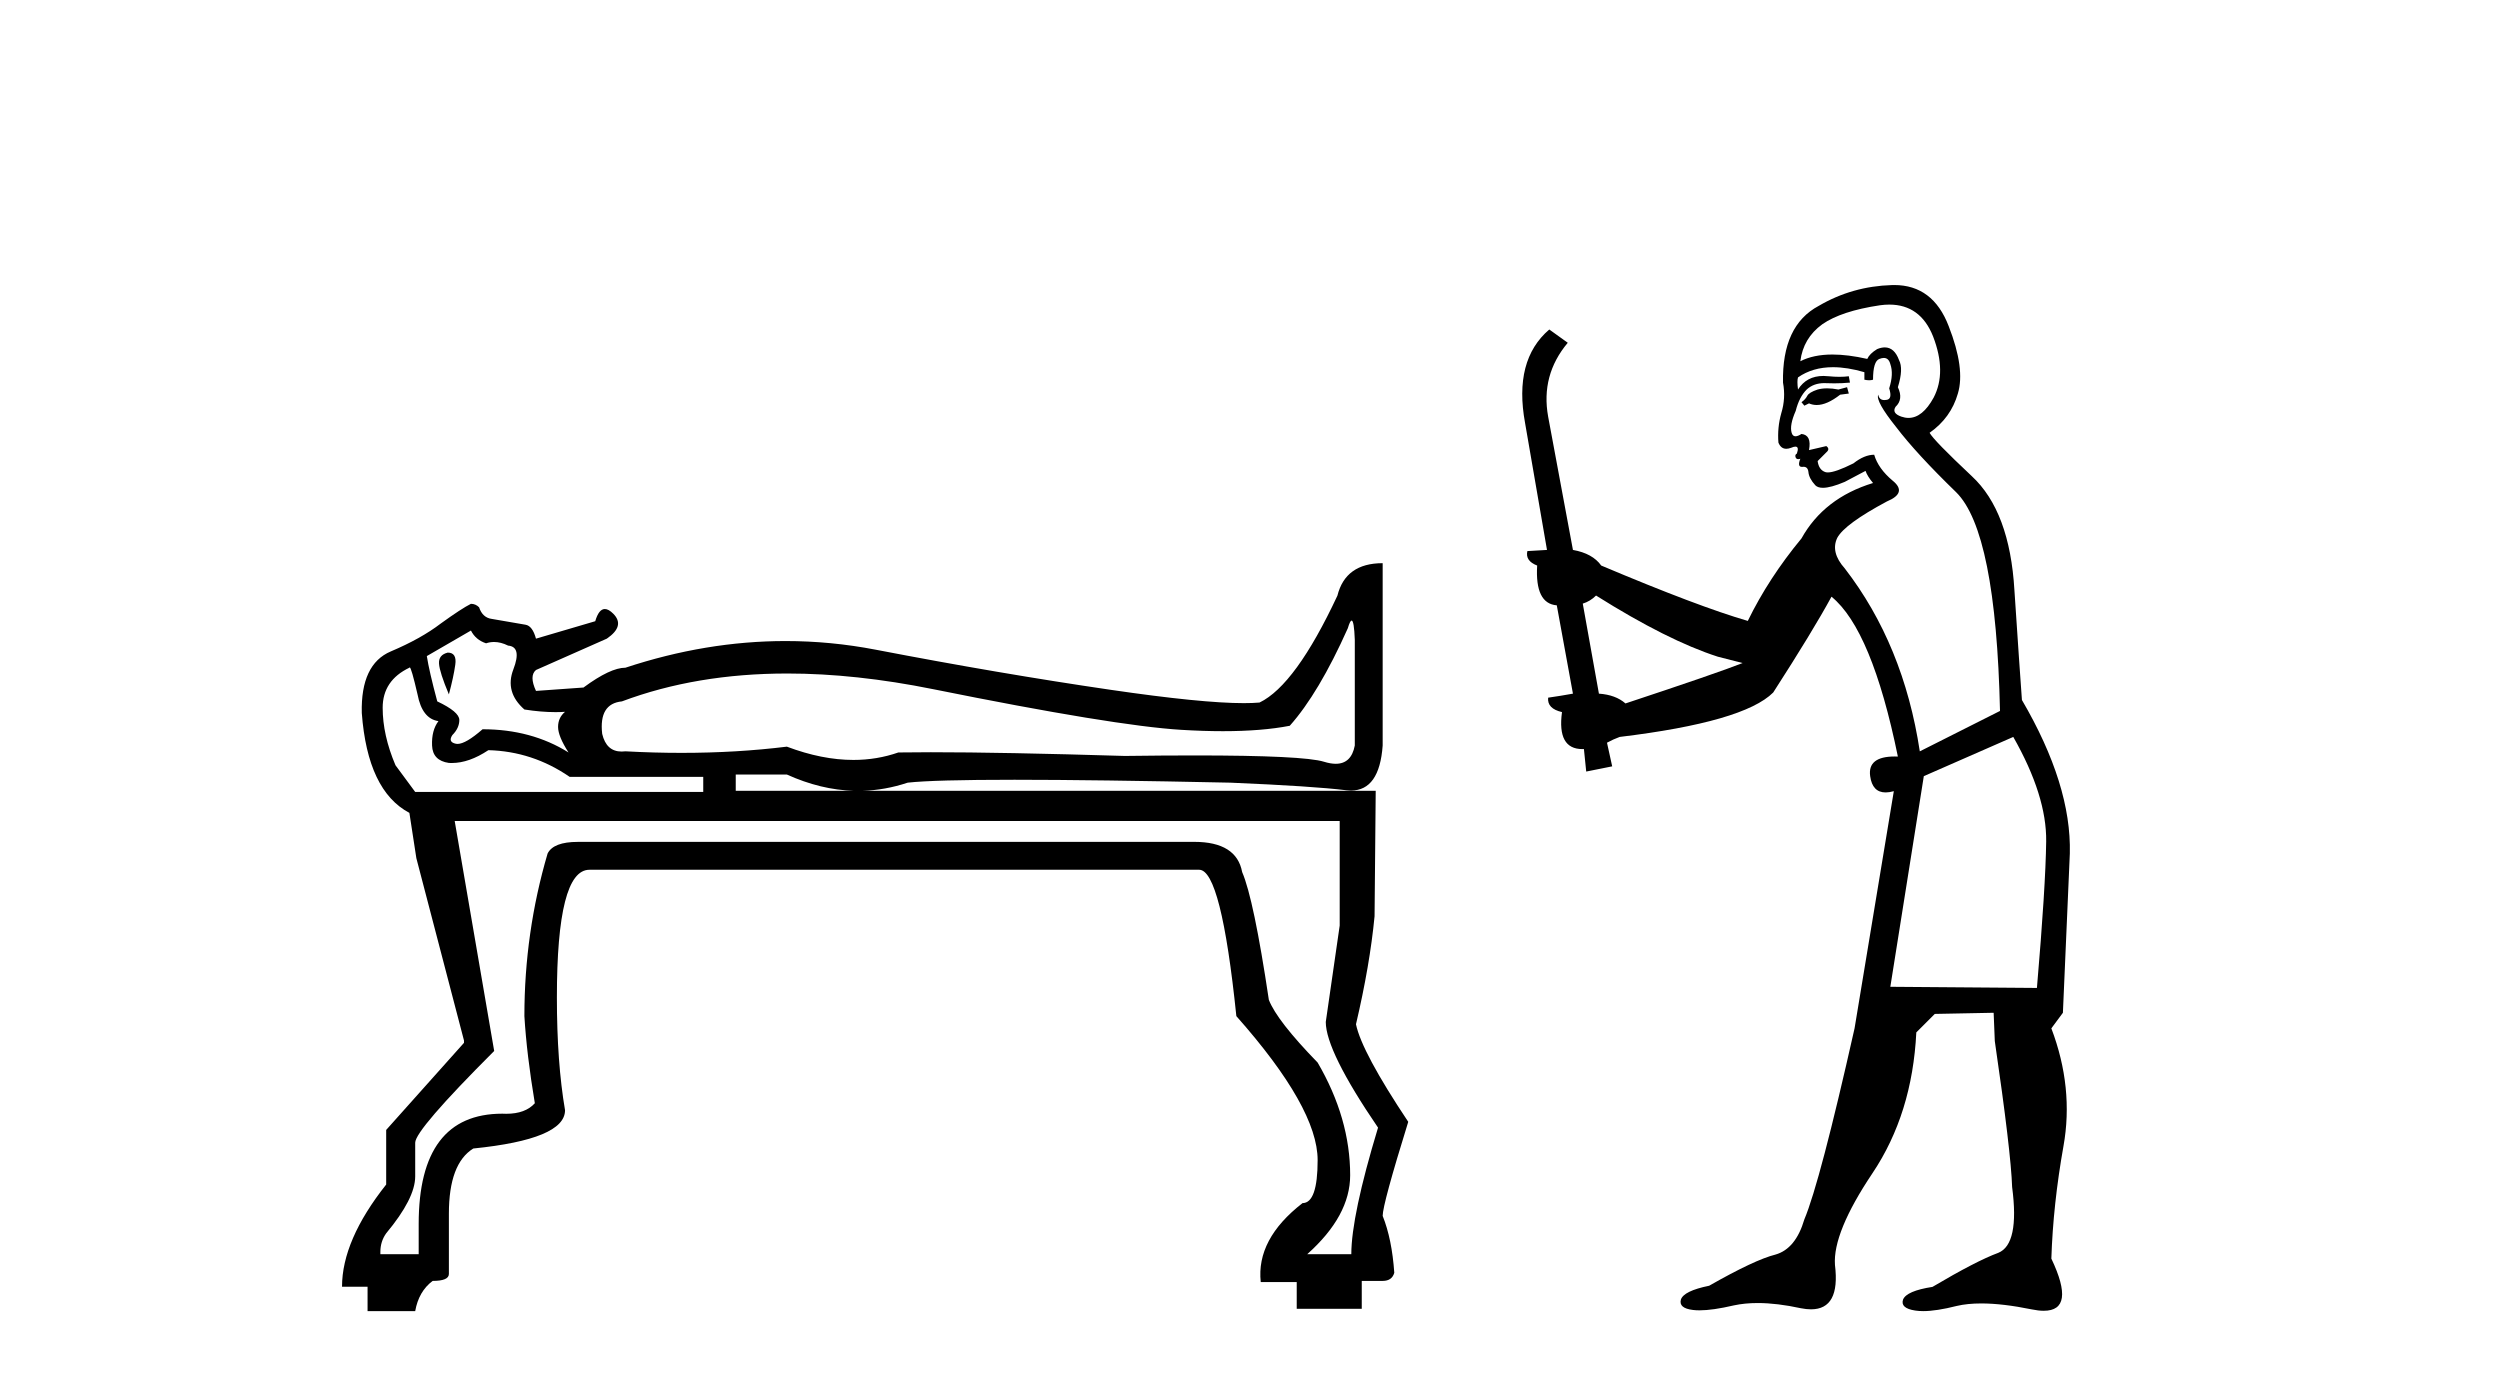 <?xml version='1.0' encoding='UTF-8' standalone='yes'?><svg xmlns='http://www.w3.org/2000/svg' xmlns:xlink='http://www.w3.org/1999/xlink' width='74.0' height='41.0' ><path d='M 13.253 19.317 Q 12.978 19.385 12.995 19.643 Q 13.012 19.901 13.287 20.554 Q 13.425 20.039 13.476 19.678 Q 13.528 19.317 13.253 19.317 ZM 13.94 18.664 Q 14.078 18.939 14.387 19.042 Q 14.503 19.003 14.624 19.003 Q 14.825 19.003 15.04 19.11 Q 15.453 19.145 15.195 19.815 Q 14.937 20.486 15.522 21.001 Q 16.011 21.079 16.443 21.079 Q 16.587 21.079 16.725 21.07 L 16.725 21.07 Q 16.519 21.242 16.519 21.517 Q 16.519 21.792 16.828 22.273 Q 15.728 21.586 14.284 21.586 Q 13.787 22.02 13.543 22.02 Q 13.517 22.02 13.493 22.015 Q 13.253 21.964 13.39 21.758 Q 13.596 21.551 13.596 21.311 Q 13.596 21.07 12.943 20.761 Q 12.703 19.867 12.634 19.42 L 13.94 18.664 ZM 40.008 18.369 Q 40.081 18.369 40.102 18.939 L 40.102 22.067 Q 39.999 22.608 39.538 22.608 Q 39.385 22.608 39.191 22.548 Q 38.59 22.361 35.357 22.361 Q 34.434 22.361 33.295 22.376 Q 29.665 22.266 27.553 22.266 Q 27.025 22.266 26.591 22.273 Q 25.958 22.494 25.261 22.494 Q 24.332 22.494 23.291 22.101 Q 21.801 22.285 20.174 22.285 Q 19.361 22.285 18.513 22.239 Q 18.455 22.246 18.401 22.246 Q 17.948 22.246 17.825 21.723 Q 17.722 20.829 18.409 20.761 Q 20.61 19.936 23.304 19.936 Q 25.324 19.936 27.623 20.4 Q 32.986 21.483 34.963 21.603 Q 35.622 21.643 36.198 21.643 Q 37.352 21.643 38.177 21.483 Q 39.036 20.52 39.896 18.595 Q 39.962 18.369 40.008 18.369 ZM 23.291 22.926 Q 24.295 23.381 25.278 23.408 L 21.778 23.408 L 21.778 22.926 ZM 12.127 19.753 Q 12.174 19.753 12.359 20.554 Q 12.496 21.276 12.978 21.345 Q 12.771 21.62 12.789 22.067 Q 12.806 22.514 13.287 22.583 Q 13.329 22.585 13.372 22.585 Q 13.885 22.585 14.456 22.205 Q 15.762 22.239 16.862 22.995 L 20.816 22.995 L 20.816 23.442 L 12.29 23.442 L 11.706 22.651 Q 11.327 21.758 11.327 20.95 Q 11.327 20.142 12.118 19.764 Q 12.122 19.753 12.127 19.753 ZM 39.655 24.302 L 39.655 27.396 L 39.243 30.249 Q 39.243 31.109 40.79 33.378 Q 39.999 35.99 39.999 37.125 L 38.693 37.125 Q 39.965 35.99 39.965 34.787 Q 39.965 33.102 39.002 31.452 Q 37.799 30.215 37.558 29.596 Q 37.111 26.605 36.768 25.814 Q 36.602 24.919 35.349 24.919 Q 35.303 24.919 35.255 24.92 L 17.103 24.92 Q 16.381 24.92 16.209 25.264 Q 15.522 27.602 15.522 30.077 Q 15.59 31.212 15.831 32.656 Q 15.55 32.968 14.984 32.968 Q 14.928 32.968 14.868 32.965 Q 12.393 32.965 12.393 36.231 L 12.393 37.125 L 11.259 37.125 L 11.259 37.056 Q 11.259 36.747 11.431 36.506 Q 12.29 35.475 12.29 34.821 L 12.29 33.824 Q 12.29 33.446 14.628 31.109 L 13.459 24.302 ZM 40.927 16.67 Q 39.827 16.67 39.587 17.632 Q 38.349 20.279 37.283 20.795 Q 37.083 20.813 36.816 20.813 Q 35.569 20.813 32.866 20.417 Q 29.582 19.936 25.921 19.231 Q 24.593 18.975 23.253 18.975 Q 20.9 18.975 18.513 19.764 Q 18.066 19.764 17.275 20.348 L 17.309 20.348 L 15.865 20.451 Q 15.659 20.004 15.865 19.832 L 17.962 18.904 Q 18.513 18.526 18.152 18.165 Q 18.014 18.027 17.903 18.027 Q 17.725 18.027 17.619 18.388 L 15.865 18.904 Q 15.762 18.526 15.556 18.492 Q 15.35 18.457 14.559 18.32 Q 14.284 18.285 14.181 17.976 Q 14.078 17.873 13.94 17.873 Q 13.665 18.01 13.046 18.457 Q 12.462 18.904 11.568 19.282 Q 10.674 19.661 10.709 21.104 Q 10.88 23.408 12.118 24.061 L 12.324 25.402 L 13.734 30.799 L 13.734 30.868 L 11.431 33.446 L 11.431 35.062 Q 10.124 36.712 10.124 38.087 L 10.88 38.087 L 10.88 38.809 L 12.29 38.809 Q 12.393 38.225 12.806 37.915 Q 13.287 37.915 13.287 37.709 L 13.287 35.922 Q 13.287 34.443 14.009 33.996 Q 16.725 33.721 16.725 32.862 Q 16.484 31.452 16.484 29.527 Q 16.484 25.745 17.447 25.745 L 35.496 25.745 Q 36.149 25.745 36.596 30.077 Q 39.002 32.793 39.002 34.34 Q 39.002 35.612 38.555 35.612 Q 37.18 36.678 37.318 37.95 L 38.383 37.95 L 38.383 38.741 L 40.308 38.741 L 40.308 37.915 L 40.927 37.915 Q 41.202 37.915 41.271 37.675 Q 41.202 36.678 40.927 35.99 Q 40.927 35.647 41.684 33.206 Q 40.308 31.143 40.137 30.318 Q 40.549 28.565 40.687 27.121 L 40.721 23.408 L 25.524 23.408 Q 26.2 23.389 26.867 23.167 Q 27.64 23.081 30.029 23.081 Q 32.419 23.081 36.424 23.167 Q 38.865 23.27 39.844 23.391 Q 39.92 23.4 39.99 23.4 Q 40.832 23.4 40.927 22.067 L 40.927 16.67 Z' style='fill:#000000;stroke:none' /><path d='M 54.673 11.461 L 54.417 11.53 Q 54.238 11.495 54.084 11.495 Q 53.93 11.495 53.802 11.53 Q 53.546 11.615 53.495 11.717 Q 53.443 11.82 53.324 11.905 L 53.409 12.008 L 53.546 11.94 Q 53.653 11.988 53.775 11.988 Q 54.078 11.988 54.468 11.683 L 54.725 11.649 L 54.673 11.461 ZM 55.922 9.016 Q 56.845 9.016 57.219 9.958 Q 57.628 11.017 57.236 11.769 Q 56.908 12.37 56.492 12.37 Q 56.388 12.37 56.279 12.332 Q 55.989 12.23 56.108 12.042 Q 56.347 11.82 56.177 11.461 Q 56.347 10.915 56.211 10.658 Q 56.073 10.283 55.789 10.283 Q 55.685 10.283 55.562 10.334 Q 55.34 10.47 55.271 10.624 Q 54.698 10.494 54.241 10.494 Q 53.677 10.494 53.29 10.693 Q 53.375 10.009 53.939 9.599 Q 54.503 9.206 55.647 9.036 Q 55.79 9.016 55.922 9.016 ZM 47.243 17.628 Q 49.361 18.96 50.847 19.438 L 51.581 19.626 Q 50.847 19.917 48.114 20.822 Q 47.823 20.566 47.328 20.532 L 46.85 17.867 Q 47.072 17.799 47.243 17.628 ZM 55.761 10.595 Q 55.906 10.595 55.954 10.778 Q 56.057 11.068 55.92 11.495 Q 56.023 11.82 55.835 11.837 Q 55.803 11.842 55.776 11.842 Q 55.625 11.842 55.596 11.683 L 55.596 11.683 Q 55.51 11.871 56.125 12.64 Q 56.723 13.426 57.902 14.57 Q 59.08 15.732 59.2 21.044 L 56.826 22.24 Q 56.347 19.08 54.605 16.825 Q 54.178 16.347 54.383 15.92 Q 54.605 15.51 55.852 14.843 Q 56.467 14.587 56.023 14.228 Q 55.596 13.87 55.476 13.46 Q 55.186 13.46 54.861 13.716 Q 54.325 13.984 54.104 13.984 Q 54.057 13.984 54.024 13.972 Q 53.836 13.904 53.802 13.648 L 54.058 13.391 Q 54.178 13.289 54.058 13.204 L 53.546 13.323 Q 53.631 12.879 53.324 12.845 Q 53.216 12.914 53.147 12.914 Q 53.062 12.914 53.033 12.811 Q 52.965 12.589 53.153 12.162 Q 53.256 11.752 53.478 11.53 Q 53.683 11.34 54.004 11.34 Q 54.031 11.34 54.058 11.342 Q 54.178 11.347 54.296 11.347 Q 54.531 11.347 54.759 11.325 L 54.725 11.137 Q 54.596 11.154 54.447 11.154 Q 54.298 11.154 54.127 11.137 Q 54.047 11.128 53.973 11.128 Q 53.474 11.128 53.221 11.53 Q 53.187 11.273 53.221 11.171 Q 53.653 10.869 54.257 10.869 Q 54.679 10.869 55.186 11.017 L 55.186 11.239 Q 55.263 11.256 55.327 11.256 Q 55.391 11.256 55.442 11.239 Q 55.442 10.693 55.63 10.624 Q 55.703 10.595 55.761 10.595 ZM 59.593 21.813 Q 60.584 23.555 60.567 24.905 Q 60.549 26.254 60.293 29.243 L 55.954 29.209 L 56.945 22.974 L 59.593 21.813 ZM 56.069 8.437 Q 56.038 8.437 56.006 8.438 Q 54.827 8.472 53.836 9.053 Q 52.743 9.633 52.777 11.325 Q 52.863 11.786 52.726 12.23 Q 52.606 12.657 52.641 13.101 Q 52.714 13.284 52.874 13.284 Q 52.938 13.284 53.016 13.255 Q 53.096 13.22 53.144 13.22 Q 53.26 13.22 53.187 13.426 Q 53.119 13.46 53.153 13.545 Q 53.176 13.591 53.229 13.591 Q 53.256 13.591 53.29 13.579 L 53.29 13.579 Q 53.194 13.82 53.338 13.82 Q 53.347 13.82 53.358 13.819 Q 53.372 13.817 53.385 13.817 Q 53.513 13.817 53.529 13.972 Q 53.546 14.16 53.734 14.365 Q 53.808 14.439 53.958 14.439 Q 54.19 14.439 54.605 14.263 L 55.22 13.938 Q 55.271 14.092 55.442 14.297 Q 53.99 14.741 53.324 15.937 Q 52.35 17.115 51.735 18.379 Q 50.266 17.952 47.396 16.74 Q 47.14 16.381 46.559 16.278 L 45.825 12.332 Q 45.603 11.102 46.406 10.146 L 45.859 9.753 Q 44.8 10.658 45.142 12.52 L 45.791 16.278 L 45.21 16.312 Q 45.142 16.603 45.5 16.74 Q 45.432 17.867 46.081 17.918 L 46.559 20.532 Q 46.184 20.6 45.825 20.651 Q 45.791 20.976 46.235 21.078 Q 46.086 22.173 46.838 22.173 Q 46.86 22.173 46.884 22.172 L 46.952 22.838 L 47.721 22.684 L 47.567 21.984 Q 47.755 21.881 47.943 21.813 Q 51.616 21.369 52.487 20.498 Q 53.665 18.67 54.212 17.662 Q 55.408 18.636 56.177 22.394 Q 56.129 22.392 56.084 22.392 Q 55.276 22.392 55.357 22.974 Q 55.423 23.456 55.815 23.456 Q 55.923 23.456 56.057 23.419 L 56.057 23.419 L 54.895 30.439 Q 53.87 35 53.409 36.093 Q 53.153 36.964 52.555 37.135 Q 51.94 37.289 50.591 38.058 Q 49.839 38.211 49.754 38.468 Q 49.685 38.724 50.112 38.775 Q 50.2 38.786 50.306 38.786 Q 50.694 38.786 51.325 38.639 Q 51.646 38.57 52.028 38.57 Q 52.6 38.57 53.307 38.724 Q 53.469 38.756 53.606 38.756 Q 54.477 38.756 54.315 37.443 Q 54.246 36.486 55.425 34.727 Q 56.604 32.967 56.723 30.559 L 57.27 30.012 L 59.012 29.978 L 59.046 30.815 Q 59.525 34.095 59.559 35.137 Q 59.781 36.828 59.149 37.084 Q 58.5 37.323 57.201 38.092 Q 56.433 38.211 56.33 38.468 Q 56.245 38.724 56.689 38.792 Q 56.796 38.809 56.926 38.809 Q 57.317 38.809 57.919 38.656 Q 58.234 38.582 58.645 38.582 Q 59.279 38.582 60.14 38.758 Q 60.339 38.799 60.495 38.799 Q 61.455 38.799 60.72 37.255 Q 60.772 35.649 61.079 33.924 Q 61.387 32.199 60.72 30.439 L 61.062 29.978 L 61.267 25.263 Q 61.318 23.231 59.849 20.72 Q 59.781 19.797 59.627 17.474 Q 59.49 15.134 58.363 14.092 Q 57.236 13.033 57.116 12.811 Q 57.748 12.367 57.953 11.649 Q 58.175 10.915 57.68 9.651 Q 57.214 8.437 56.069 8.437 Z' style='fill:#000000;stroke:none' /></svg>